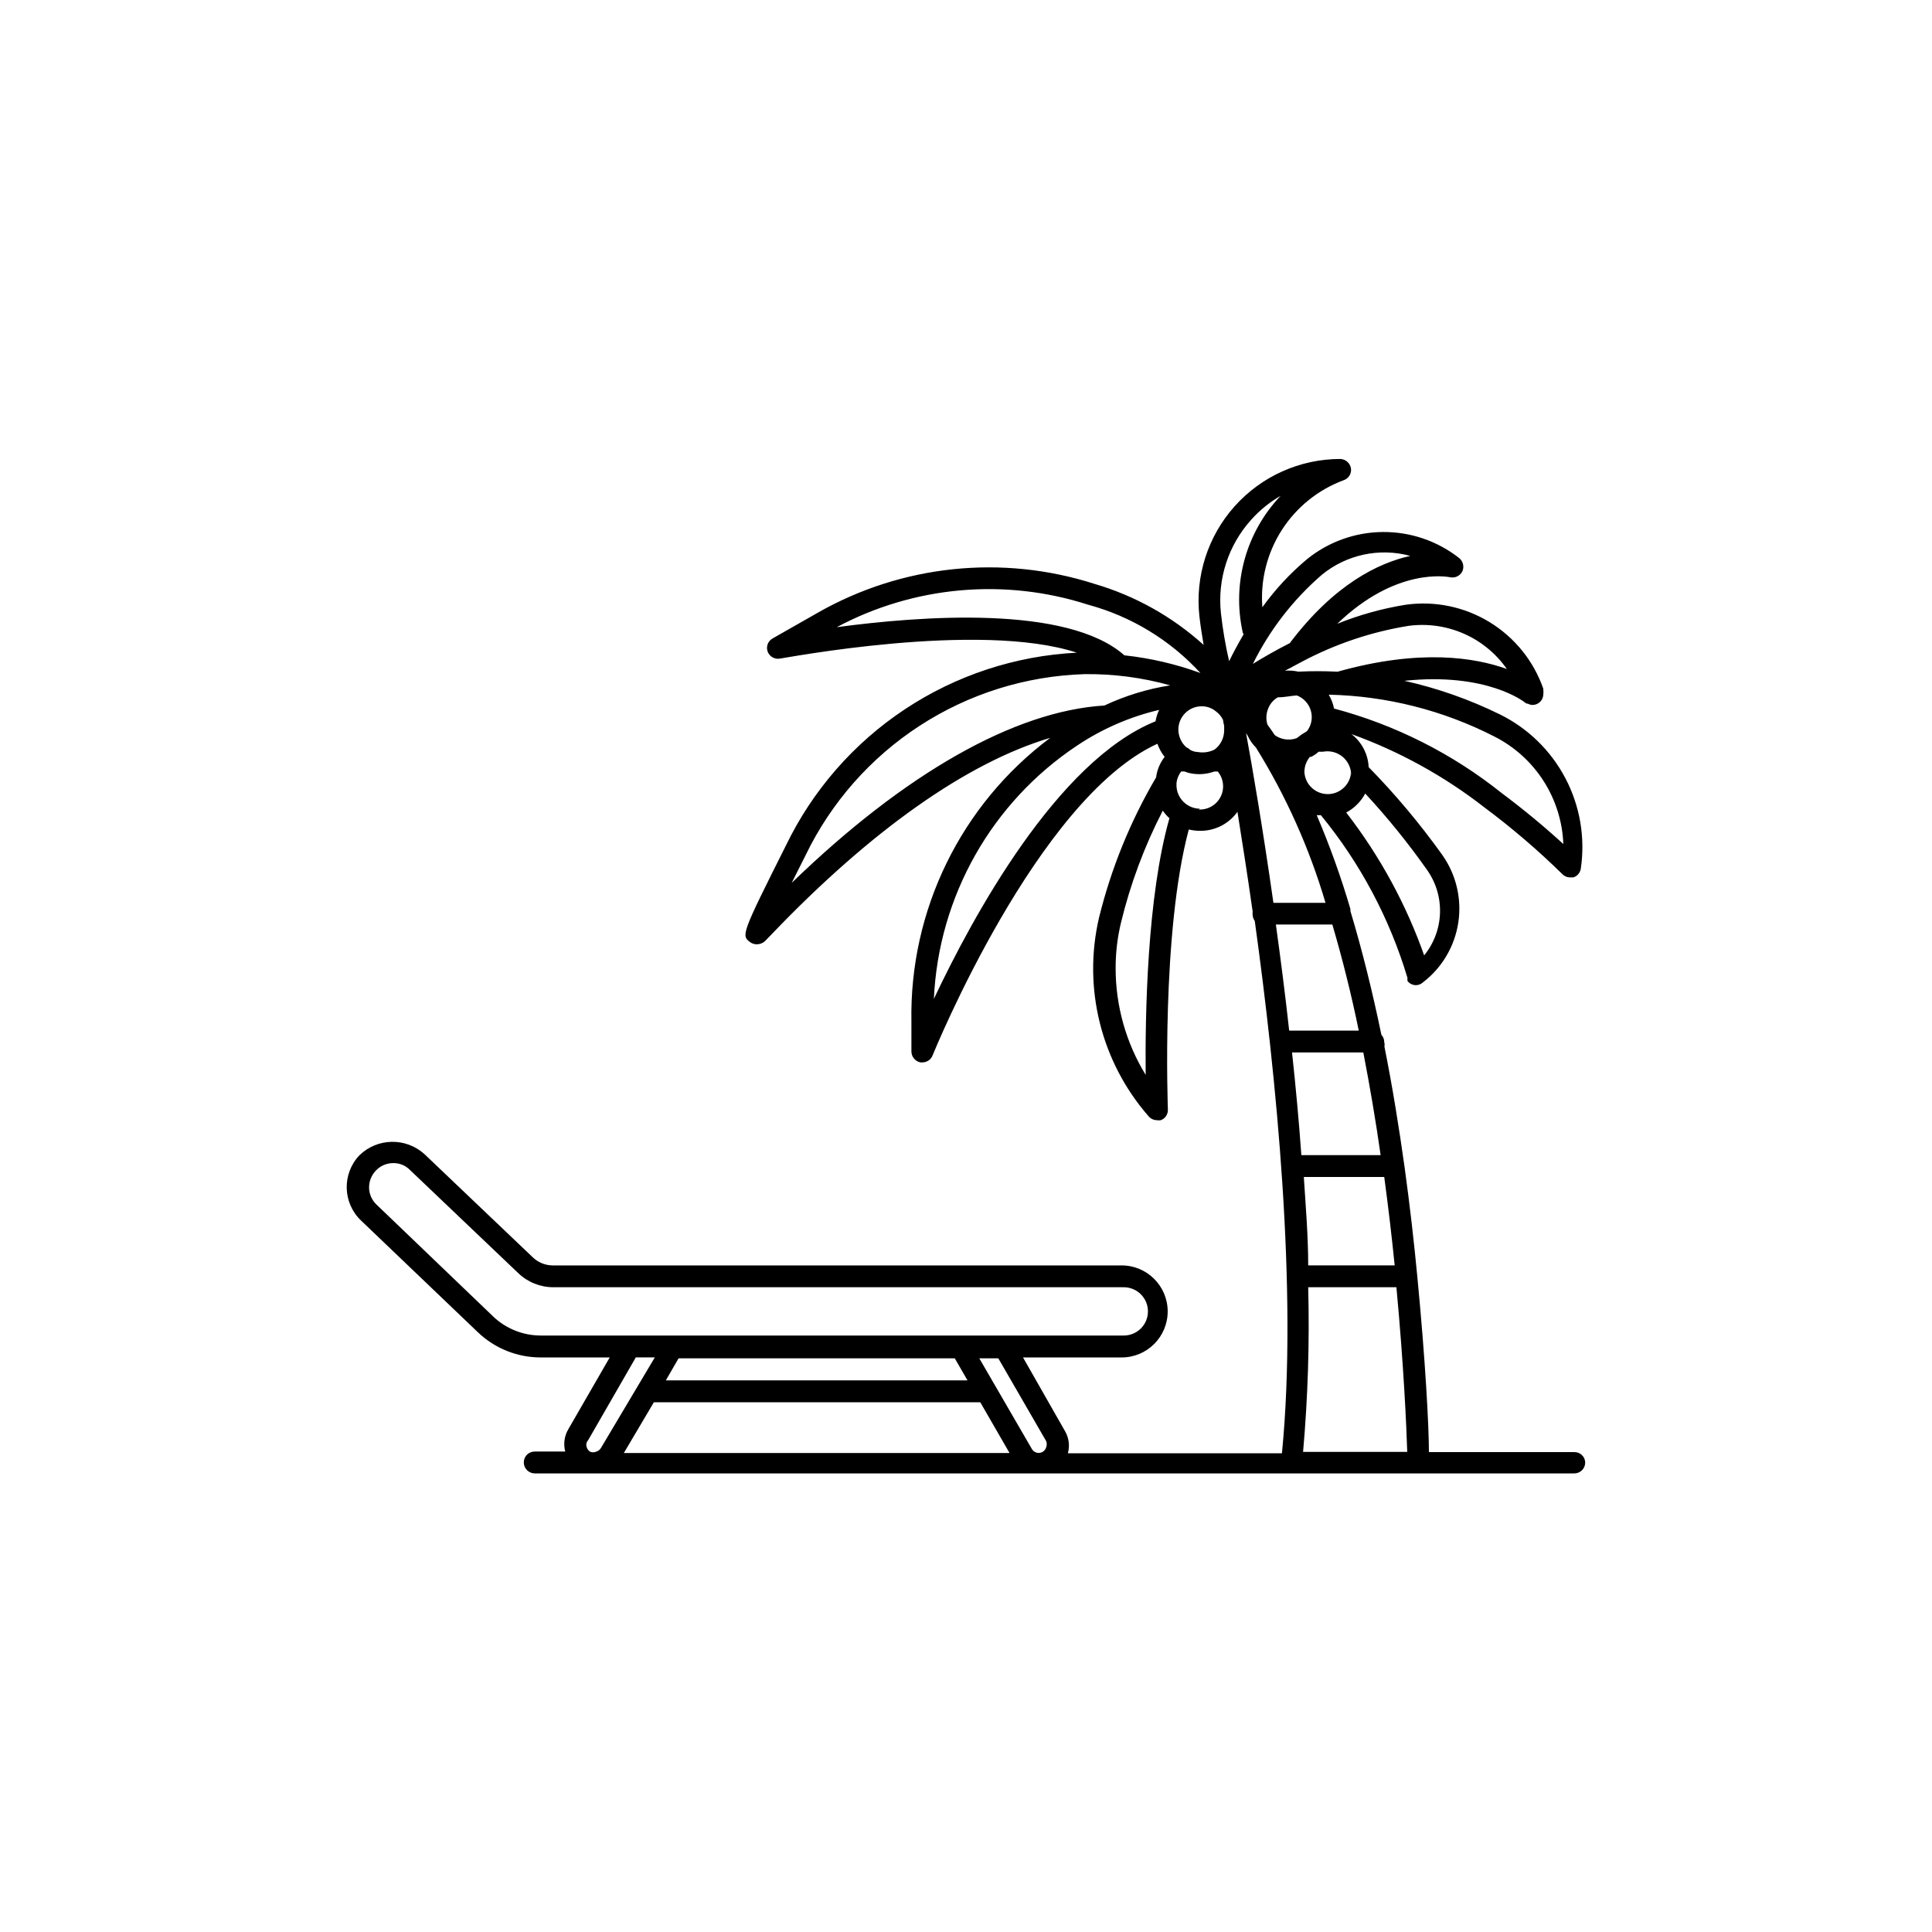 <?xml version="1.0" encoding="UTF-8"?>
<!-- Uploaded to: SVG Repo, www.svgrepo.com, Generator: SVG Repo Mixer Tools -->
<svg fill="#000000" width="800px" height="800px" version="1.1" viewBox="144 144 512 512" xmlns="http://www.w3.org/2000/svg">
 <path d="m561.22 528.82h-38.543c0-6.602-0.906-24.082-3.074-46.5-0.855-9.02-1.965-18.793-3.375-29.02-1.461-10.379-3.176-21.16-5.34-31.941v-0.004c0.066-0.402 0.051-0.812-0.051-1.207 0-0.711-0.27-1.395-0.754-1.914-2.316-11.184-5.039-22.27-8.211-32.797l-0.004-0.559c-2.481-8.445-5.457-16.738-8.914-24.836h1.109-0.004c10.418 12.699 18.207 27.34 22.926 43.074-0.02 0.184-0.02 0.371 0 0.555v0.254c0.141 0.207 0.309 0.395 0.504 0.551 0.492 0.379 1.09 0.594 1.711 0.605 0.711 0 1.395-0.27 1.914-0.754 5.066-3.891 8.422-9.594 9.359-15.91 0.941-6.316-0.609-12.75-4.32-17.945-5.875-8.215-12.379-15.965-19.445-23.176-0.156-3.457-1.836-6.668-4.586-8.766 12.707 4.578 24.613 11.141 35.266 19.445 7.258 5.406 14.145 11.297 20.605 17.633 0.531 0.582 1.281 0.91 2.066 0.906h0.906c1.043-0.332 1.805-1.23 1.965-2.316 1.211-8.199-0.211-16.57-4.059-23.914-3.848-7.34-9.922-13.273-17.352-16.945-8.066-3.965-16.57-6.961-25.344-8.918 21.965-2.316 31.891 5.691 31.941 5.742l0.453 0.301h0.301l0.004 0.004c0.387 0.215 0.816 0.336 1.258 0.352 0.77 0 1.508-0.309 2.051-0.859 0.539-0.547 0.836-1.293 0.82-2.062 0.047-0.301 0.047-0.605 0-0.906v-0.453c-2.562-7.371-7.606-13.621-14.27-17.684-6.66-4.062-14.527-5.684-22.254-4.586-6.199 1-12.266 2.691-18.09 5.039 15.668-15.113 29.223-12.445 29.875-12.344h0.004c1.32 0.305 2.676-0.344 3.273-1.562 0.547-1.23 0.195-2.68-0.855-3.523-5.762-4.519-12.883-6.949-20.207-6.894-7.32 0.055-14.406 2.59-20.098 7.195-4.461 3.738-8.441 8.02-11.84 12.746-0.551-7.184 1.25-14.352 5.129-20.426 3.879-6.07 9.633-10.715 16.383-13.23 1.348-0.43 2.18-1.773 1.965-3.172-0.242-1.406-1.445-2.441-2.871-2.469-10.684 0.02-20.855 4.586-27.969 12.555-7.117 7.973-10.504 18.594-9.312 29.211 0.301 2.672 0.707 5.039 1.109 7.508-8.301-7.5-18.188-13.027-28.922-16.172-24.445-7.836-51.055-5.059-73.352 7.656l-11.941 6.801c-1.254 0.688-1.812 2.191-1.309 3.527 0.508 1.316 1.887 2.078 3.273 1.812 0.605 0 52.75-10.078 78.645-1.562-16.25 0.82-31.98 5.992-45.543 14.98s-24.457 21.461-31.539 36.109c-11.941 23.781-11.84 23.832-9.473 25.645v-0.004c0.516 0.363 1.133 0.555 1.762 0.555 0.781-0.008 1.531-0.293 2.117-0.805l1.762-1.812c26.352-27.559 51.844-45.547 73.859-52.094-23.641 17.699-37.324 45.688-36.777 75.219v7.91c0.02 1.391 1.004 2.586 2.367 2.871h0.555c1.18 0 2.238-0.719 2.672-1.816 0.301-0.707 27.66-68.016 59.602-82.625h-0.004c0.438 1.262 1.086 2.438 1.918 3.477-1.23 1.578-2.012 3.457-2.269 5.441-6.805 11.582-11.895 24.09-15.113 37.133-4.367 18.656 0.527 38.277 13.148 52.699 0.543 0.633 1.332 1 2.168 1.008 0.348 0.07 0.707 0.07 1.059 0 1.168-0.438 1.918-1.578 1.863-2.824 0-0.453-1.812-46.855 5.543-74.211 0.922 0.223 1.867 0.344 2.82 0.352 3.984 0.094 7.758-1.793 10.074-5.035 1.211 7.609 2.621 16.523 4.031 26.449-0.051 0.301-0.051 0.605 0 0.906 0.031 0.562 0.223 1.105 0.555 1.562 5.691 41.059 11.438 98.043 7.203 141.07h-56.727c0.555-2.008 0.266-4.156-0.809-5.945l-11.082-19.445h26.148c6.731 0 12.191-5.461 12.191-12.195 0-6.731-5.461-12.191-12.191-12.191h-150.74c-1.992 0-3.91-0.777-5.34-2.164l-28.668-27.309c-4.93-4.488-12.508-4.359-17.277 0.305-4.637 4.898-4.434 12.629 0.453 17.277l30.984 29.625c4.492 4.285 10.465 6.668 16.676 6.652h18.238l-10.984 19.043c-1.043 1.777-1.332 3.898-0.805 5.894h-8.113c-1.586 0-2.871 1.285-2.871 2.871 0 1.594 1.277 2.894 2.871 2.922h275.54c0.77 0 1.508-0.309 2.047-0.859 0.539-0.547 0.836-1.293 0.824-2.062-0.055-1.539-1.332-2.75-2.871-2.719zm-64.137-139.81c2.672 9.07 5.039 18.539 7.004 28.113h-18.441c-1.109-10.078-2.316-19.348-3.527-28.113zm8.211 33.906c1.762 9.117 3.324 18.289 4.586 27.207h-21.008c-0.656-9.219-1.512-18.34-2.469-27.207zm-14.609 62.219h23.375c1.965 20.906 2.672 37.23 2.871 43.629l-27.605 0.004c1.285-14.508 1.738-29.074 1.359-43.633zm0-5.793c0-7.758-0.656-15.617-1.16-23.426h21.312c1.109 8.16 2.016 16.02 2.769 23.426zm-29.473-136.03c-0.613-0.094-1.207-0.277-1.762-0.555-0.301-0.309-0.66-0.547-1.059-0.707-1.328-1.195-2.098-2.894-2.117-4.684 0-3.422 2.773-6.195 6.199-6.195 1.402-0.004 2.758 0.496 3.828 1.41 0.781 0.57 1.406 1.336 1.812 2.215 0.059 0.512 0.16 1.02 0.301 1.512v1.309c-0.02 1.992-0.969 3.856-2.566 5.039-1.5 0.746-3.211 0.941-4.836 0.555zm40.809 5.644v-0.004c-0.367 3.199-3.117 5.582-6.332 5.492-3.219-0.094-5.828-2.633-6.012-5.844 0-1.473 0.52-2.898 1.461-4.031h0.355c0.715-0.359 1.375-0.816 1.965-1.359h1.156c1.816-0.34 3.691 0.133 5.129 1.297 1.434 1.164 2.285 2.902 2.328 4.75-0.055-0.152-0.141-0.289-0.25-0.402zm-20.152-10.078c-0.656-1.008-1.309-1.914-1.965-2.82-0.207-0.617-0.309-1.266-0.301-1.914 0.008-0.926 0.215-1.836 0.602-2.672 0.508-1.121 1.355-2.055 2.422-2.672 1.762 0 3.477-0.402 5.039-0.504h-0.004c1.723 0.656 3.062 2.047 3.648 3.797 0.586 1.746 0.355 3.664-0.625 5.223l-0.402 0.504-0.402 0.25v0.004c-0.68 0.371-1.32 0.809-1.914 1.309l-0.352 0.25h-0.004c-2.055 0.727-4.336 0.344-6.043-1.008zm39.699 58.746v-0.004c-4.824-13.801-11.852-26.73-20.805-38.289 2.137-1.145 3.891-2.898 5.035-5.035 5.883 6.348 11.336 13.078 16.324 20.152 2.418 3.375 3.644 7.457 3.488 11.605-0.152 4.148-1.684 8.129-4.344 11.316zm37.031-29.676c-5.324-4.879-10.891-9.484-16.676-13.805-13.086-10.449-28.203-18.066-44.387-22.371-0.258-1.297-0.734-2.539-1.41-3.676 15.277 0.336 30.277 4.125 43.883 11.082 5.316 2.688 9.816 6.75 13.035 11.766 3.215 5.012 5.027 10.797 5.254 16.75zm-41.312-58.09c4.973-0.664 10.035 0.051 14.629 2.066s8.543 5.258 11.418 9.371c-8.363-3.023-22.973-5.441-44.84 0.707h-0.301v-0.004c-3.356-0.172-6.719-0.172-10.078 0-1.172-0.258-2.379-0.344-3.574-0.25l4.637-2.469h-0.004c8.797-4.652 18.293-7.836 28.113-9.422zm-23.023-13.504c6.547-5.383 15.297-7.262 23.477-5.035-8.414 1.863-20.152 7.508-31.941 23.125-3.68 1.863-7.004 3.777-9.773 5.492v-0.004c4.453-8.992 10.652-17.008 18.238-23.578zm-18.691-14.609c2.242-2.523 4.879-4.664 7.809-6.348-9.137 9.609-12.91 23.121-10.074 36.074 0.051 0.227 0.137 0.449 0.25 0.652-1.512 2.57-2.82 5.039-3.828 7.106-0.965-4.188-1.691-8.426-2.168-12.695-0.984-9.027 1.93-18.047 8.012-24.789zm-109.83 28.465c20.492-10.938 44.551-13.082 66.656-5.945 11.418 3.098 21.727 9.367 29.723 18.09-6.504-2.371-13.27-3.945-20.152-4.688-15.164-13.402-54.008-10.43-76.227-7.457zm-11.938 67.762 3.68-7.305h-0.004c6.754-13.992 17.215-25.867 30.246-34.336 13.031-8.465 28.133-13.195 43.664-13.676 7.676-0.098 15.328 0.906 22.723 2.973-6.035 0.941-11.906 2.742-17.434 5.34-23.832 1.461-52.898 17.984-82.875 47.004zm37.684 30.73v0.004c1.23-27.137 15.32-52.062 37.938-67.109 6.625-4.438 14-7.648 21.766-9.469-0.473 0.953-0.793 1.973-0.961 3.023-26.145 10.527-48.617 52.094-58.742 73.555zm56.125 20.152v0.004c-5.191-8.48-7.945-18.223-7.961-28.164-0.016-4.09 0.457-8.164 1.41-12.141 2.496-10.316 6.219-20.293 11.086-29.727 0.504 0.742 1.094 1.418 1.762 2.016-5.945 20.859-6.449 52.398-6.297 67.965zm14.41-70.535-0.004 0.004c-3.457-0.027-6.246-2.836-6.246-6.297 0.023-0.148 0.023-0.301 0-0.453 0.109-1.141 0.547-2.227 1.262-3.125h0.855l0.855 0.301v0.004c0.938 0.258 1.902 0.391 2.871 0.402h0.504c0.992-0.027 1.973-0.18 2.922-0.453l0.805-0.25h0.855l0.004-0.004c1.566 1.879 1.871 4.504 0.777 6.688-1.094 2.188-3.375 3.516-5.816 3.391zm12.645-19.297v0.008c0.539 1.141 1.27 2.18 2.164 3.07 7.969 12.832 14.172 26.676 18.441 41.164h-13.805c-2.871-20.152-5.644-36.273-7.254-44.988zm-53.406 186.92c0.18 0.508 0.18 1.059 0 1.562-0.141 0.539-0.492 0.996-0.977 1.273-0.484 0.273-1.059 0.344-1.59 0.188-0.539-0.148-0.996-0.516-1.262-1.008l-13.906-23.98h5.039zm-24.234-21.965 3.375 5.844h-79.953l3.375-5.844zm-122.37-11.133-30.836-29.574c-1.25-1.16-1.977-2.777-2.016-4.484-0.02-1.707 0.633-3.356 1.816-4.586 1.203-1.27 2.883-1.98 4.633-1.965 1.648-0.016 3.231 0.637 4.383 1.816l28.719 27.355c2.508 2.402 5.848 3.738 9.32 3.727h151.14c3.531 0 6.398 2.867 6.398 6.398 0 3.535-2.867 6.398-6.398 6.398h-154.47c-4.731 0.008-9.281-1.816-12.695-5.086zm25.191 32.848 12.645-21.965h5.039l-14.262 23.98c-0.285 0.496-0.754 0.855-1.309 1.008-0.496 0.223-1.066 0.223-1.562 0-0.48-0.293-0.824-0.766-0.957-1.312-0.148-0.492-0.074-1.023 0.203-1.461zm17.434-10.078h86.5l7.758 13.453h-102.22z"/>
</svg>